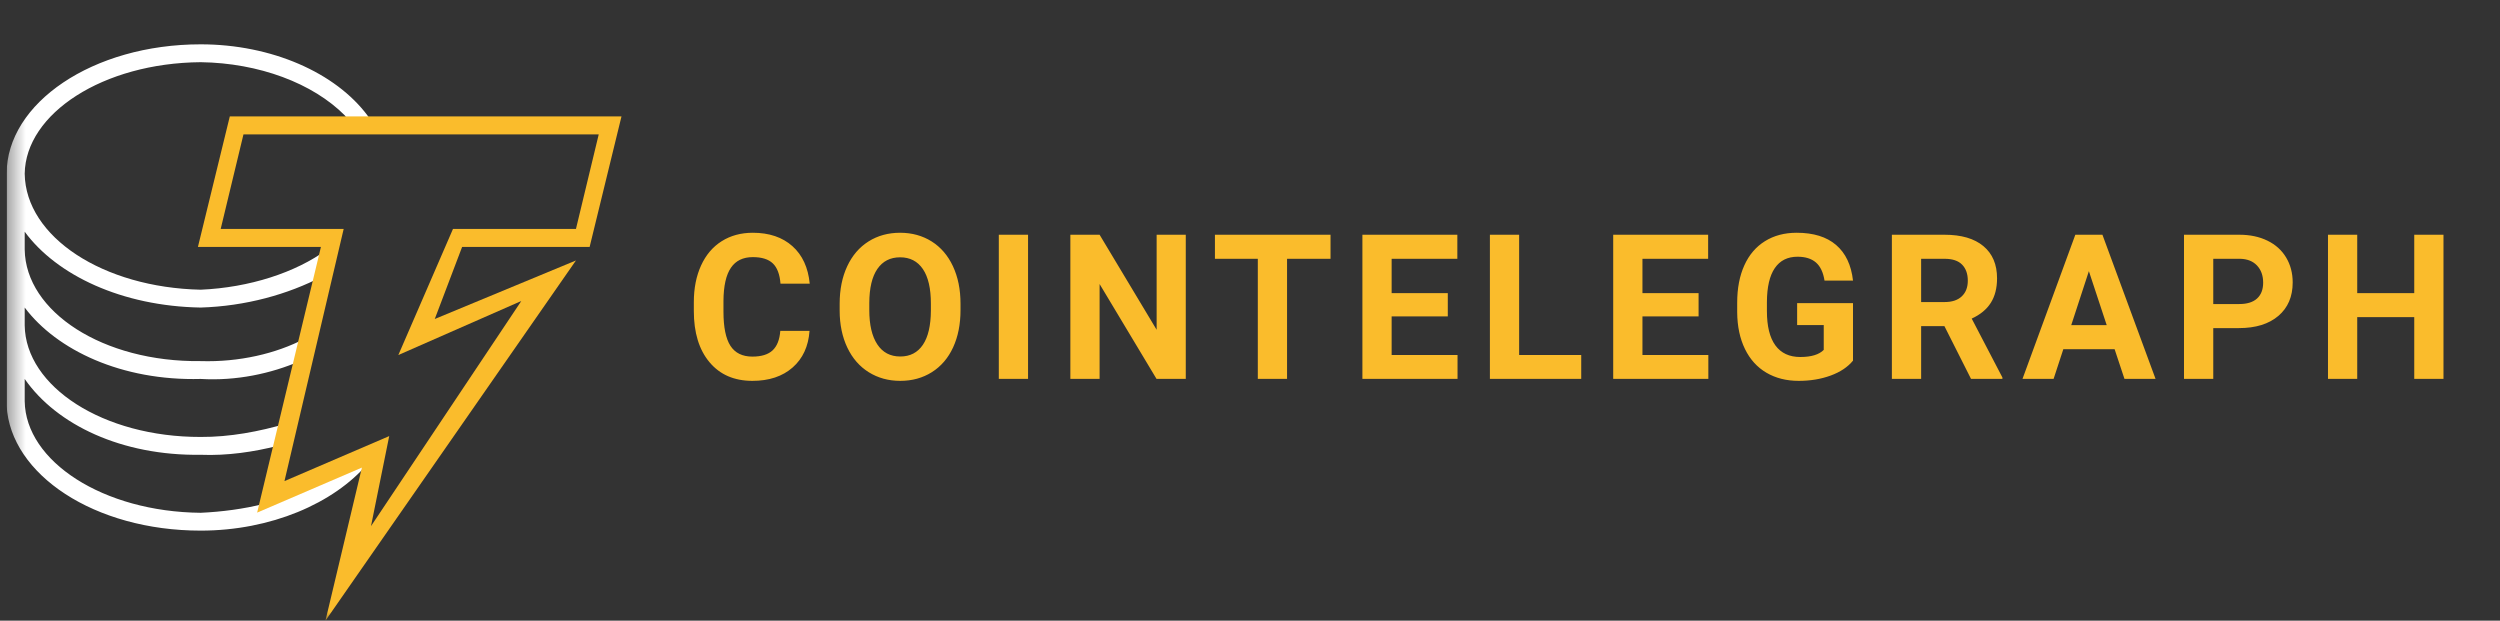 <svg width="145" height="36" viewBox="0 0 145 36" fill="none" xmlns="http://www.w3.org/2000/svg">
    <rect x="0" y="0" width="145" height="36" fill="#333333" stroke="none"/>
    <g clip-path="url(#clip0_1112_35864)">
        <mask id="mask0_1112_35864" style="mask-type:luminance" x="0" y="0" width="145" height="36">
            <path d="M144.385 0H0.385V36H144.385V0Z" fill="white"/>
        </mask>
        <g mask="url(#mask0_1112_35864)">
            <path d="M46.953 19.19C46.889 20.09 46.562 20.797 45.972 21.315C45.382 21.832 44.604 22.09 43.639 22.09C42.585 22.09 41.754 21.729 41.15 21.007C40.545 20.286 40.242 19.296 40.242 18.036V17.525C40.242 16.721 40.382 16.013 40.661 15.4C40.94 14.789 41.338 14.318 41.856 13.991C42.374 13.664 42.976 13.5 43.663 13.5C44.612 13.5 45.377 13.759 45.958 14.275C46.538 14.792 46.873 15.518 46.964 16.451H45.268C45.227 15.912 45.078 15.52 44.824 15.277C44.57 15.034 44.183 14.913 43.663 14.913C43.097 14.913 42.674 15.118 42.394 15.53C42.112 15.941 41.968 16.58 41.961 17.445V18.076C41.961 18.98 42.096 19.64 42.365 20.057C42.635 20.474 43.059 20.683 43.64 20.683C44.164 20.683 44.555 20.562 44.813 20.319C45.071 20.076 45.219 19.699 45.257 19.19H46.953ZM55.71 17.985C55.71 18.808 55.566 19.529 55.28 20.149C54.994 20.769 54.584 21.247 54.05 21.585C53.517 21.921 52.906 22.09 52.216 22.09C51.534 22.09 50.925 21.923 50.39 21.59C49.855 21.257 49.44 20.782 49.146 20.163C48.852 19.545 48.703 18.834 48.7 18.03V17.617C48.7 16.794 48.846 16.07 49.138 15.444C49.43 14.818 49.843 14.338 50.376 14.002C50.909 13.667 51.519 13.5 52.205 13.5C52.891 13.5 53.501 13.668 54.034 14.002C54.567 14.338 54.98 14.818 55.272 15.444C55.564 16.07 55.71 16.792 55.71 17.611V17.985ZM53.991 17.606C53.991 16.729 53.837 16.063 53.528 15.607C53.219 15.152 52.778 14.924 52.205 14.924C51.636 14.924 51.197 15.149 50.887 15.599C50.579 16.048 50.422 16.707 50.419 17.577V17.985C50.419 18.838 50.573 19.5 50.882 19.971C51.191 20.442 51.636 20.677 52.216 20.677C52.785 20.677 53.222 20.451 53.528 19.997C53.833 19.544 53.987 18.882 53.991 18.013V17.606ZM59.627 21.975H57.931V13.615H59.627V21.975ZM68.775 21.975H67.078L63.777 16.474V21.975H62.081V13.615H63.777L67.085 19.127V13.615H68.775V21.975ZM77.171 15.01H74.649V21.975H72.953V15.01H70.466V13.615H77.171V15.01ZM83.972 18.352H80.715V20.591H84.537V21.975H79.019V13.615H84.526V15.01H80.715V17.003H83.972V18.352ZM88.11 20.591H91.711V21.975H86.414V13.615H88.11V20.591ZM98.518 18.352H95.262V20.591H99.084V21.975H93.566V13.615H99.072V15.01H95.262V17.003H98.518V18.352ZM107.474 20.918C107.168 21.29 106.737 21.578 106.179 21.782C105.621 21.987 105.003 22.09 104.325 22.09C103.612 22.09 102.987 21.932 102.45 21.616C101.913 21.3 101.499 20.842 101.207 20.241C100.914 19.64 100.765 18.934 100.757 18.122V17.554C100.757 16.719 100.896 15.997 101.173 15.386C101.45 14.776 101.85 14.309 102.371 13.986C102.893 13.662 103.504 13.5 104.206 13.5C105.182 13.5 105.945 13.736 106.495 14.21C107.046 14.682 107.372 15.37 107.474 16.273H105.822C105.747 15.795 105.58 15.445 105.322 15.222C105.064 15.001 104.709 14.89 104.256 14.89C103.68 14.89 103.241 15.11 102.939 15.55C102.638 15.99 102.485 16.645 102.481 17.514V18.047C102.481 18.924 102.645 19.586 102.973 20.034C103.301 20.482 103.782 20.706 104.415 20.706C105.051 20.706 105.507 20.568 105.777 20.293V18.852H104.234V17.583H107.474V20.918ZM112.776 18.915H111.426V21.975H109.729V13.615H112.788C113.76 13.615 114.51 13.835 115.038 14.275C115.566 14.716 115.829 15.337 115.829 16.141C115.829 16.712 115.707 17.187 115.464 17.568C115.221 17.949 114.852 18.252 114.359 18.478L116.14 21.894V21.975H114.319L112.776 18.915ZM111.426 17.519H112.793C113.219 17.519 113.549 17.409 113.782 17.189C114.016 16.969 114.133 16.666 114.133 16.279C114.133 15.885 114.023 15.575 113.802 15.349C113.582 15.123 113.244 15.01 112.788 15.01H111.425L111.426 17.519ZM122.647 20.252H119.673L119.109 21.975H117.305L120.369 13.615H121.941L125.022 21.975H123.219L122.647 20.252ZM120.132 18.858H122.189L121.155 15.727L120.132 18.858ZM128.369 19.03V21.975H126.672V13.615H129.884C130.502 13.615 131.045 13.73 131.514 13.96C131.984 14.189 132.345 14.515 132.597 14.938C132.85 15.361 132.976 15.843 132.976 16.383C132.976 17.202 132.7 17.848 132.148 18.32C131.595 18.793 130.831 19.03 129.855 19.03H128.369ZM128.369 17.634H129.884C130.332 17.634 130.674 17.527 130.91 17.313C131.145 17.098 131.263 16.792 131.263 16.394C131.263 15.985 131.145 15.653 130.907 15.4C130.67 15.149 130.341 15.018 129.924 15.01H128.369V17.634ZM141.722 21.975H140.026V18.392H136.719V21.975H135.023V13.615H136.719V17.003H140.026V13.615H141.722V21.975Z" fill="#FABC2C"/>
            <path d="M21.325 26.895L15.305 29.483V29.224C14.144 29.518 12.858 29.687 11.64 29.742C5.978 29.687 1.484 26.758 1.432 23.272V21.978C3.291 24.651 7.077 26.442 11.64 26.378C13.184 26.442 14.763 26.201 16.09 25.86L16.613 24.566C15.039 25.03 13.322 25.353 11.64 25.343C5.978 25.353 1.484 22.424 1.432 18.874V17.838C3.291 20.309 7.069 22.101 11.64 21.979C13.696 22.101 15.707 21.674 17.398 20.944L17.66 19.649C16.008 20.511 13.867 21.012 11.64 20.944C5.978 21.012 1.484 18.082 1.432 14.475V13.439C3.291 15.968 7.077 17.759 11.64 17.838C14.233 17.759 16.692 17.081 18.707 16.027L18.97 14.474C17.14 15.814 14.47 16.678 11.64 16.803C5.978 16.678 1.485 13.748 1.432 10.075C1.484 6.582 5.978 3.653 11.64 3.607C15.015 3.653 18.15 4.823 20.017 6.712L20.198 7.011L21.518 7.016L21.325 6.712C19.469 4.217 15.756 2.571 11.64 2.571C5.375 2.571 0.385 5.985 0.385 10.075V23.531C0.605 27.524 5.482 30.776 11.64 30.776C15.707 30.776 19.363 29.195 21.325 26.895Z" fill="white"/>
            <path d="M18.876 36L20.99 27.12L14.914 29.732L18.613 14.324H11.479L13.329 6.75H36.047L34.198 14.324H26.802L25.216 18.502L33.405 15.107L18.876 36ZM22.575 25.292L21.518 30.515L30.236 17.458L23.103 20.592L26.273 13.279H33.405L34.726 7.795H14.121L12.8 13.279H19.933L16.499 27.904L22.575 25.293V25.292Z" fill="#FABC2C"/>
        </g>
    </g>
    <defs>
        <clipPath id="clip0_1112_35864">
            <rect width="144" height="36" fill="white" transform="translate(0.385)"/>
        </clipPath>
    </defs>
</svg>
